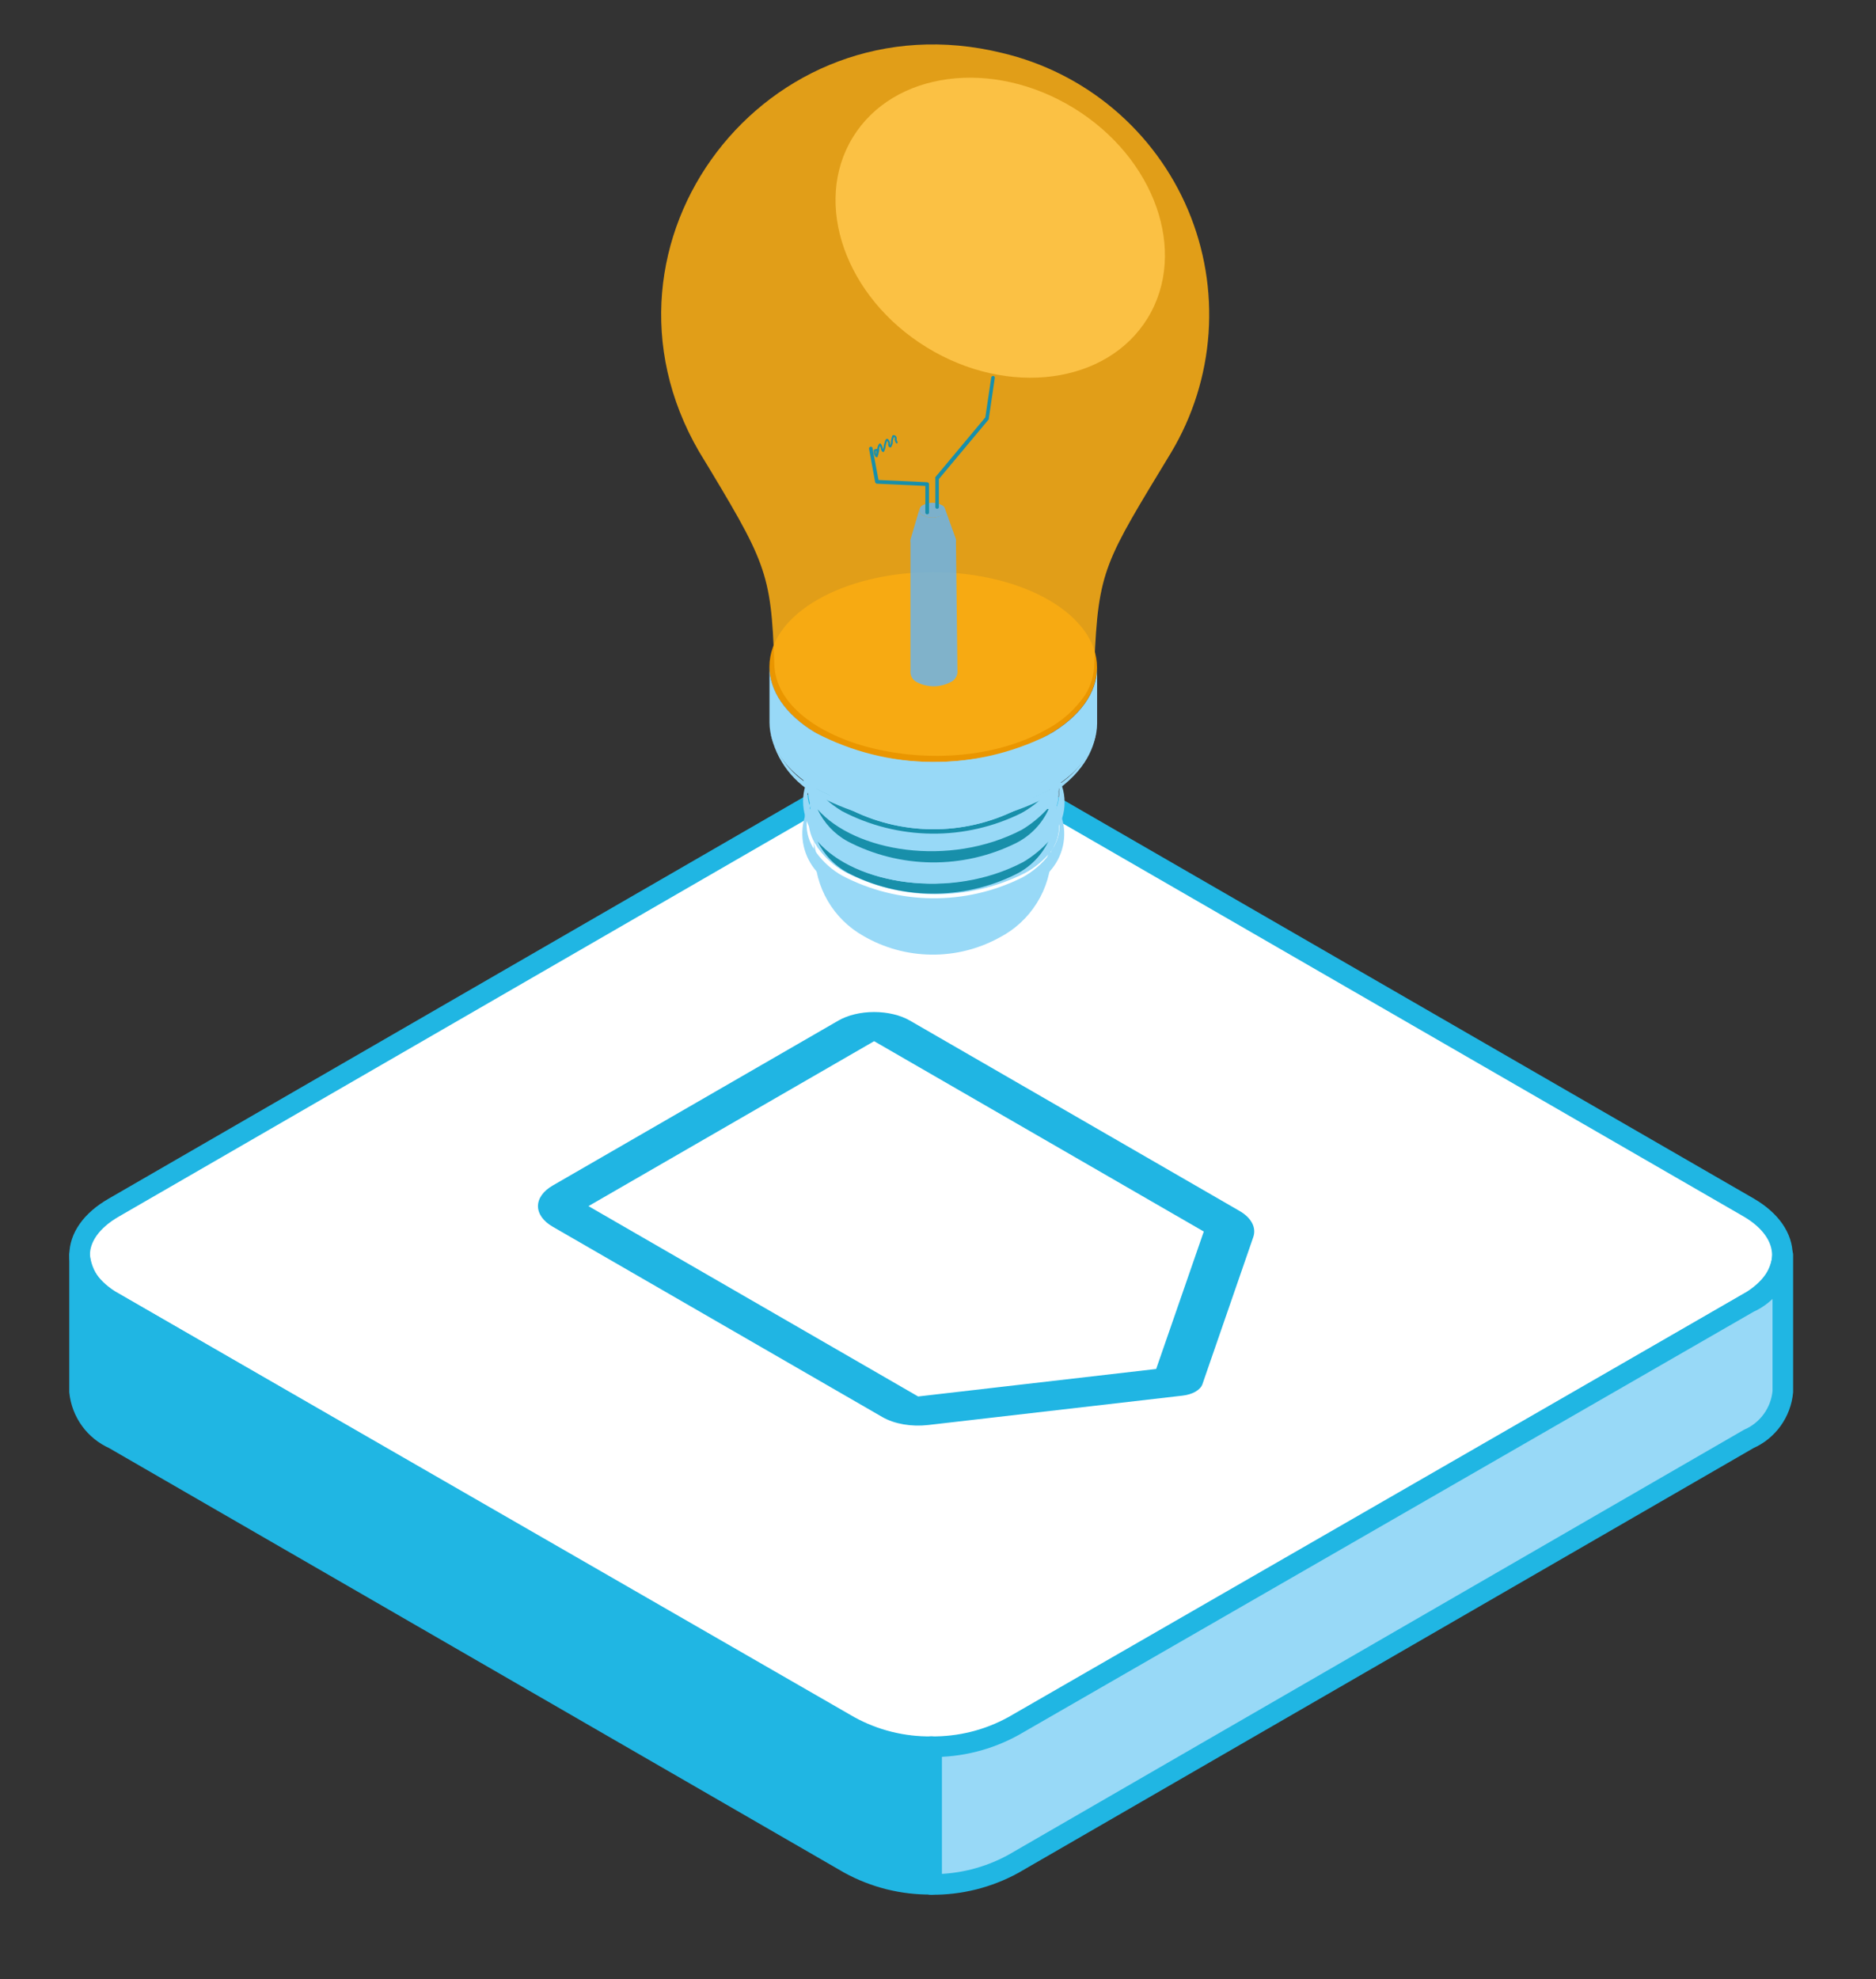 <svg xmlns="http://www.w3.org/2000/svg" fill="none" viewBox="0 0 91 96" height="96" width="91">
<rect x="0" y="0" width="91" height="96" fill="#333333" stroke="none"/>
<path stroke-linejoin="round" stroke-linecap="round" stroke="#20B6E3" fill="white" d="M84.83 58.571L49.16 37.98C47.922 37.344 46.551 37.013 45.16 37.013C43.769 37.013 42.397 37.344 41.16 37.98L5.52 58.571C3.31 59.84 3.31 61.901 5.52 63.181L41.19 83.79C42.429 84.422 43.799 84.751 45.19 84.751C46.58 84.751 47.951 84.422 49.19 83.79L84.83 63.181C87 61.901 87 59.84 84.83 58.571Z"></path>
<g clip-path="url(#clip0_148_5855)">
<path fill="#20B5E3" d="M58.326 67.139L60.791 60.008C60.871 59.78 60.852 59.545 60.736 59.322C60.619 59.099 60.41 58.897 60.125 58.733L44.134 49.5C43.675 49.235 43.051 49.086 42.402 49.086C41.752 49.086 41.129 49.235 40.67 49.5L26.813 57.5C26.354 57.765 26.096 58.125 26.096 58.5C26.096 58.875 26.354 59.235 26.813 59.5L42.805 68.733C43.09 68.897 43.44 69.017 43.825 69.085C44.211 69.152 44.618 69.163 45.013 69.118L57.361 67.692C57.599 67.665 57.817 67.598 57.989 67.5C58.16 67.401 58.278 67.276 58.326 67.139ZM44.537 67.733L28.545 58.5L42.402 50.5L58.393 59.733L56.083 66.399L44.537 67.733Z"></path>
</g>
<path stroke-linejoin="round" stroke-linecap="round" stroke="#20B6E3" fill="#98D9F7" d="M86.48 67.5C86.435 67.994 86.257 68.467 85.967 68.87C85.677 69.273 85.285 69.591 84.83 69.79L49.16 90.4C47.935 91.073 46.557 91.417 45.16 91.4V84.72C46.558 84.739 47.936 84.395 49.16 83.72L84.83 63.18C85.287 62.978 85.681 62.657 85.971 62.251C86.261 61.844 86.437 61.368 86.48 60.87V67.5Z"></path>
<path stroke-linejoin="round" stroke-linecap="round" stroke="#20B6E3" fill="#20B6E3" d="M3.86 67.5C3.91 67.994 4.091 68.466 4.382 68.868C4.673 69.27 5.066 69.588 5.52 69.79L41.19 90.39C42.414 91.063 43.792 91.408 45.19 91.39V84.72C43.792 84.74 42.414 84.395 41.19 83.72L5.52 63.18C5.063 62.978 4.668 62.657 4.376 62.251C4.084 61.845 3.906 61.368 3.86 60.87V67.5Z"></path>
<path fill="#98D9F7" d="M49.263 43.777C47.999 44.398 46.607 44.714 45.199 44.7C43.791 44.686 42.406 44.342 41.155 43.696C40.702 43.484 40.313 43.157 40.027 42.748C39.74 42.338 39.567 41.86 39.524 41.362C39.523 42.184 39.741 42.992 40.156 43.701C40.571 44.41 41.168 44.996 41.884 45.398C42.883 45.977 44.013 46.288 45.167 46.302C46.32 46.317 47.458 46.033 48.47 45.48C49.22 45.094 49.851 44.513 50.297 43.797C50.743 43.082 50.986 42.259 51.002 41.416C50.948 41.929 50.758 42.418 50.453 42.832C50.147 43.247 49.736 43.573 49.263 43.777Z"></path>
<path fill="#98D9F7" d="M49.272 43.209C48.001 43.839 46.6 44.16 45.181 44.146C43.763 44.132 42.368 43.783 41.11 43.128C40.659 42.916 40.271 42.591 39.985 42.183C39.699 41.775 39.525 41.3 39.479 40.804V41.569C39.526 42.065 39.701 42.54 39.987 42.947C40.273 43.355 40.66 43.681 41.11 43.894C42.361 44.54 43.746 44.884 45.154 44.898C46.562 44.912 47.954 44.596 49.218 43.975C49.695 43.77 50.108 43.441 50.415 43.023C50.722 42.605 50.912 42.112 50.966 41.596V40.84C50.917 41.349 50.734 41.836 50.437 42.252C50.139 42.668 49.738 42.998 49.272 43.209Z"></path>
<path fill="#98D9F7" d="M51.092 38.912C51.153 39.015 51.205 39.123 51.245 39.236C51.333 39.453 51.376 39.686 51.371 39.921C51.397 40.319 51.31 40.715 51.119 41.065C51.108 41.118 51.083 41.168 51.047 41.209C50.68 41.694 50.209 42.092 49.668 42.371C48.313 43.044 46.819 43.387 45.306 43.371C43.793 43.355 42.306 42.982 40.965 42.281C40.465 42.002 40.032 41.618 39.695 41.155C39.661 41.117 39.634 41.075 39.614 41.029C39.347 40.65 39.211 40.195 39.226 39.732C39.229 39.484 39.282 39.239 39.38 39.011C39.443 38.839 39.527 38.675 39.632 38.524C39.671 38.463 39.716 38.406 39.767 38.353C39.782 38.307 39.81 38.267 39.848 38.236C39.864 38.208 39.885 38.184 39.911 38.164C39.961 38.1 40.019 38.043 40.082 37.993C40.261 37.812 40.458 37.65 40.668 37.506C40.799 37.412 40.938 37.328 41.082 37.254L41.389 37.092C41.477 37.041 41.571 36.998 41.668 36.966H41.722C41.976 36.857 42.238 36.767 42.506 36.696C42.629 36.651 42.756 36.615 42.884 36.587H43.028C43.209 36.542 43.393 36.506 43.578 36.479H43.785C43.914 36.465 44.044 36.465 44.172 36.479C45.072 36.377 45.982 36.401 46.875 36.551C47.143 36.587 47.408 36.641 47.668 36.714C48.367 36.874 49.038 37.138 49.659 37.497C49.986 37.693 50.288 37.925 50.56 38.191L50.722 38.38L50.785 38.452L50.876 38.578C50.924 38.633 50.967 38.694 51.002 38.759C51.038 38.806 51.069 38.857 51.092 38.912Z"></path>
<path fill="#188FAA" d="M50.876 40.759C50.546 41.476 49.98 42.057 49.272 42.407C48.001 43.038 46.6 43.358 45.181 43.344C43.763 43.33 42.368 42.982 41.11 42.326C40.482 41.984 39.975 41.455 39.659 40.813C41.461 42.885 46.038 43.66 49.569 41.804C50.057 41.526 50.498 41.173 50.876 40.759Z"></path>
<path fill="#98D9F7" d="M51.506 39.66C51.453 39.481 51.38 39.309 51.29 39.146C51.245 39.048 51.191 38.955 51.128 38.867L51.011 38.705C50.984 38.653 50.951 38.604 50.912 38.561L50.804 38.434L50.749 38.371C50.697 38.307 50.64 38.247 50.578 38.191C50.319 37.941 50.036 37.718 49.731 37.525C49.115 37.159 48.447 36.889 47.749 36.723C47.485 36.657 47.217 36.606 46.948 36.569C46.027 36.417 45.09 36.395 44.164 36.506C45.063 36.404 45.973 36.428 46.867 36.578C47.134 36.614 47.399 36.669 47.659 36.741C48.361 36.902 49.035 37.166 49.659 37.525C49.986 37.72 50.288 37.953 50.56 38.218L50.722 38.38L50.786 38.453L50.876 38.579C50.925 38.633 50.967 38.694 51.002 38.759C51.038 38.806 51.069 38.857 51.092 38.912C51.154 39.015 51.205 39.123 51.245 39.236C51.343 39.452 51.395 39.685 51.398 39.921C51.42 40.397 51.28 40.867 51.002 41.254C50.991 41.308 50.966 41.358 50.93 41.398C50.567 41.884 50.103 42.283 49.569 42.57C48.214 43.242 46.72 43.585 45.207 43.569C43.694 43.554 42.207 43.18 40.866 42.48C40.366 42.201 39.933 41.817 39.596 41.353C39.563 41.316 39.535 41.273 39.515 41.227C39.248 40.845 39.112 40.387 39.127 39.921C39.13 39.673 39.182 39.428 39.281 39.2C39.344 39.028 39.428 38.864 39.533 38.714C39.572 38.652 39.617 38.595 39.668 38.542C39.683 38.496 39.711 38.456 39.749 38.425C39.765 38.398 39.786 38.373 39.812 38.353C39.862 38.29 39.92 38.232 39.983 38.182C40.163 38.002 40.359 37.839 40.569 37.696C40.7 37.601 40.839 37.517 40.983 37.443C41.204 37.318 41.433 37.207 41.668 37.11C41.274 37.259 40.896 37.449 40.542 37.678C40.331 37.817 40.132 37.974 39.947 38.146C39.88 38.202 39.82 38.266 39.767 38.335C39.767 38.335 39.722 38.335 39.722 38.38L39.614 38.507C39.578 38.544 39.548 38.587 39.524 38.633C39.467 38.691 39.416 38.755 39.371 38.822C39.32 38.906 39.275 38.993 39.236 39.083C39.147 39.232 39.08 39.393 39.037 39.561C39.033 39.581 39.033 39.603 39.037 39.624C38.899 40.08 38.881 40.564 38.983 41.029C39.086 41.494 39.306 41.926 39.623 42.282C39.651 42.322 39.681 42.361 39.713 42.399C39.808 42.507 39.911 42.61 40.019 42.705C42.001 44.507 46.254 45.092 49.623 43.354C49.981 43.139 50.313 42.885 50.614 42.597C50.696 42.507 50.786 42.426 50.858 42.336L50.912 42.272C51.229 41.926 51.451 41.503 51.556 41.045C51.66 40.587 51.643 40.109 51.506 39.66ZM43.722 36.551H43.515H43.74H43.722ZM42.965 36.696H42.803C42.675 36.722 42.548 36.758 42.425 36.804C42.554 36.759 42.687 36.723 42.821 36.696H42.965ZM41.641 37.11C41.896 37.004 42.158 36.913 42.425 36.84C42.157 36.911 41.895 37.001 41.641 37.11Z"></path>
<path fill="#98D9F7" d="M51.371 38.192C51.38 38.123 51.38 38.053 51.371 37.984C51.351 37.873 51.318 37.764 51.272 37.66C51.215 37.493 51.133 37.335 51.029 37.192C50.738 36.75 50.354 36.378 49.903 36.102C49.837 36.042 49.764 35.991 49.687 35.948H49.614C49.408 35.824 49.191 35.718 48.966 35.633C47.45 35 45.797 34.761 44.164 34.939H44.083L43.569 35.011L43.02 35.119C42.547 35.226 42.086 35.377 41.641 35.57C41.434 35.66 41.218 35.75 41.02 35.858C40.902 35.921 40.794 35.993 40.686 36.065C40.364 36.266 40.076 36.515 39.83 36.804C39.722 36.91 39.631 37.031 39.56 37.165C39.458 37.306 39.376 37.46 39.317 37.624C39.269 37.728 39.232 37.837 39.209 37.948C39.2 38.02 39.2 38.093 39.209 38.165C39.204 38.225 39.204 38.285 39.209 38.345C39.2 38.587 39.236 38.828 39.317 39.057V39.165C39.383 39.336 39.467 39.499 39.569 39.651C39.896 40.157 40.334 40.582 40.848 40.895C42.188 41.593 43.674 41.965 45.185 41.981C46.695 41.996 48.188 41.655 49.542 40.985C50.123 40.679 50.621 40.237 50.993 39.696C51.099 39.55 51.184 39.389 51.245 39.219C51.248 39.189 51.248 39.159 51.245 39.129C51.333 38.883 51.37 38.623 51.353 38.363C51.369 38.307 51.375 38.249 51.371 38.192ZM49.281 40.895C48.008 41.525 46.605 41.845 45.185 41.829C43.764 41.814 42.368 41.462 41.11 40.804C40.473 40.456 39.965 39.913 39.659 39.255C39.582 39.096 39.533 38.925 39.515 38.75C39.511 38.723 39.511 38.696 39.515 38.669C39.506 38.603 39.506 38.537 39.515 38.471C39.511 38.39 39.511 38.309 39.515 38.228C39.511 38.201 39.511 38.173 39.515 38.147C39.542 37.985 39.591 37.827 39.659 37.678C39.733 37.481 39.836 37.295 39.965 37.129C40.237 36.772 40.569 36.467 40.947 36.228L41.236 36.047H41.317C41.515 35.926 41.726 35.829 41.947 35.759C44.09 34.935 46.463 34.935 48.605 35.759C48.834 35.844 49.054 35.95 49.263 36.074L49.407 36.156C49.471 36.189 49.531 36.228 49.587 36.273C50.158 36.603 50.612 37.104 50.885 37.705C50.955 37.859 50.998 38.023 51.011 38.192C51.015 38.212 51.015 38.234 51.011 38.255C51.016 38.342 51.016 38.429 51.011 38.516C51.016 38.591 51.016 38.666 51.011 38.741C51.015 38.759 51.015 38.778 51.011 38.795C50.998 38.948 50.958 39.097 50.894 39.237C50.894 39.237 50.894 39.237 50.894 39.282C50.556 39.988 49.987 40.557 49.281 40.895Z"></path>
<path fill="#98D9F7" d="M51.515 38.128C51.507 38.069 51.489 38.011 51.461 37.957C51.422 37.835 51.37 37.718 51.308 37.606C51.225 37.456 51.131 37.311 51.029 37.173C50.728 36.759 50.352 36.405 49.921 36.128C49.865 36.077 49.805 36.032 49.74 35.993L49.641 35.939C49.437 35.815 49.223 35.706 49.002 35.615C47.964 35.181 46.855 34.946 45.731 34.921C46.838 34.964 47.928 35.208 48.948 35.642C49.173 35.727 49.39 35.832 49.596 35.957H49.668C49.746 36 49.819 36.051 49.885 36.11C50.336 36.386 50.72 36.759 51.011 37.2C51.114 37.344 51.196 37.502 51.254 37.669C51.299 37.773 51.333 37.882 51.353 37.993C51.367 38.058 51.373 38.125 51.371 38.191C51.38 38.245 51.38 38.3 51.371 38.353C51.388 38.614 51.351 38.874 51.263 39.119C51.266 39.149 51.266 39.179 51.263 39.209C51.202 39.38 51.117 39.541 51.011 39.687C50.645 40.236 50.15 40.688 49.569 41.002C48.215 41.673 46.722 42.014 45.212 41.998C43.701 41.983 42.215 41.611 40.875 40.912C40.34 40.612 39.88 40.193 39.533 39.687C39.431 39.534 39.347 39.371 39.281 39.2V39.092C39.2 38.864 39.163 38.622 39.172 38.38C39.168 38.321 39.168 38.26 39.172 38.2C39.164 38.129 39.164 38.056 39.172 37.984C39.196 37.872 39.233 37.764 39.281 37.66C39.34 37.496 39.422 37.342 39.524 37.2C39.595 37.067 39.686 36.945 39.794 36.84C40.04 36.551 40.328 36.302 40.65 36.101C40.758 36.029 40.866 35.957 40.983 35.894C41.182 35.786 41.398 35.696 41.605 35.606C41.812 35.516 42.047 35.425 42.272 35.344C42.033 35.415 41.798 35.499 41.569 35.597C41.362 35.687 41.154 35.777 40.956 35.885L40.614 36.092C40.299 36.288 40.014 36.528 39.767 36.804C39.673 36.894 39.589 36.994 39.515 37.101C39.404 37.238 39.308 37.386 39.227 37.543C39.163 37.66 39.111 37.784 39.073 37.912C39.073 37.912 39.073 37.984 39.073 38.02C39.069 38.044 39.069 38.068 39.073 38.092C38.916 38.594 38.916 39.131 39.073 39.633C39.093 39.733 39.126 39.83 39.172 39.921C39.304 40.25 39.49 40.554 39.722 40.822C41.524 42.894 46.101 43.669 49.632 41.813C50.103 41.534 50.529 41.185 50.894 40.777C51.11 40.526 51.286 40.244 51.416 39.939C51.461 39.856 51.498 39.769 51.524 39.678C51.683 39.173 51.68 38.631 51.515 38.128Z"></path>
<path fill="#188FAA" d="M50.867 39.245C50.543 39.961 49.983 40.542 49.281 40.894C48.008 41.524 46.605 41.844 45.185 41.829C43.765 41.813 42.368 41.462 41.11 40.804C40.474 40.455 39.965 39.912 39.659 39.254C41.461 41.309 46.038 42.092 49.569 40.245C50.028 39.97 50.443 39.63 50.804 39.236L50.867 39.245Z"></path>
<path fill="#98D9F7" d="M51.002 35.551C50.959 35.469 50.904 35.393 50.839 35.326C50.695 35.162 50.538 35.008 50.371 34.867C50.177 34.69 49.965 34.533 49.74 34.398C48.555 33.716 47.216 33.347 45.848 33.326C47.192 33.37 48.506 33.738 49.677 34.398C49.916 34.538 50.142 34.697 50.353 34.876C50.52 35.018 50.673 35.175 50.812 35.344C50.878 35.413 50.935 35.488 50.983 35.569C51.193 35.855 51.331 36.186 51.386 36.536C51.441 36.885 51.411 37.243 51.299 37.579C51.286 37.612 51.27 37.645 51.254 37.678C51.191 37.847 51.107 38.008 51.002 38.155C50.99 38.187 50.975 38.217 50.956 38.245L50.821 38.416C50.748 38.505 50.67 38.589 50.587 38.669L50.452 38.786C50.181 39.03 49.878 39.236 49.551 39.398C48.196 40.071 46.701 40.414 45.189 40.398C43.676 40.383 42.189 40.009 40.848 39.308C40.596 39.167 40.36 38.998 40.145 38.804L39.956 38.633C39.873 38.556 39.795 38.475 39.722 38.389C39.686 38.352 39.656 38.309 39.632 38.263C39.593 38.22 39.559 38.171 39.533 38.119C39.427 37.977 39.345 37.819 39.289 37.651C39.266 37.614 39.248 37.575 39.235 37.534C39.13 37.2 39.106 36.846 39.165 36.501C39.225 36.156 39.366 35.831 39.578 35.551C39.629 35.457 39.693 35.369 39.767 35.29C39.898 35.131 40.046 34.986 40.208 34.858C40.451 34.652 40.714 34.471 40.992 34.317C41.45 34.065 41.933 33.863 42.434 33.714C41.613 33.932 40.844 34.312 40.172 34.831C40.011 34.963 39.861 35.108 39.722 35.263C39.648 35.341 39.582 35.425 39.524 35.516C39.305 35.78 39.142 36.087 39.046 36.416C38.903 36.855 38.875 37.324 38.965 37.777C38.977 37.872 38.998 37.965 39.028 38.056C39.046 38.15 39.076 38.241 39.118 38.326C39.179 38.486 39.261 38.638 39.361 38.777C39.373 38.806 39.388 38.833 39.406 38.858C39.483 38.971 39.568 39.08 39.659 39.182C41.461 41.236 46.037 42.02 49.569 40.173C50.027 39.898 50.443 39.559 50.803 39.164C50.88 39.074 50.95 38.978 51.011 38.876C51.118 38.724 51.208 38.561 51.281 38.389C51.322 38.312 51.355 38.23 51.38 38.146C51.38 38.056 51.434 37.966 51.461 37.876C51.559 37.478 51.569 37.064 51.49 36.663C51.411 36.261 51.244 35.882 51.002 35.551Z"></path>
<path fill="#188FAA" d="M49.668 34.398C48.33 33.696 46.844 33.321 45.332 33.305C43.821 33.289 42.327 33.633 40.974 34.308C38.533 35.678 38.479 37.912 40.848 39.344C42.189 40.045 43.676 40.418 45.189 40.434C46.702 40.45 48.196 40.107 49.551 39.434C51.984 38.065 52.038 35.813 49.668 34.398ZM49.29 39.281C48.018 39.913 46.615 40.235 45.194 40.221C43.774 40.206 42.378 39.857 41.118 39.2C38.893 37.867 38.938 35.75 41.227 34.461C42.5 33.828 43.905 33.506 45.327 33.52C46.748 33.534 48.147 33.884 49.407 34.542C51.632 35.876 51.578 37.993 49.29 39.281Z"></path>
<path fill="#98D9F7" d="M41.119 38.101C40.664 37.889 40.273 37.561 39.985 37.15C39.697 36.739 39.522 36.259 39.479 35.759V36.858C39.522 37.358 39.697 37.838 39.985 38.249C40.273 38.66 40.664 38.989 41.119 39.2C42.378 39.857 43.775 40.207 45.195 40.221C46.615 40.235 48.018 39.913 49.29 39.282V38.191C48.017 38.818 46.613 39.136 45.194 39.121C43.774 39.105 42.378 38.756 41.119 38.101Z"></path>
<path fill="#98D9F7" d="M50.804 38.353C49.054 39.221 47.125 39.663 45.172 39.643C43.22 39.623 41.3 39.141 39.569 38.236C39.031 37.968 38.557 37.589 38.178 37.123C37.798 36.656 37.523 36.115 37.371 35.533C37.502 36.196 37.784 36.819 38.195 37.355C38.605 37.891 39.134 38.325 39.74 38.624C41.415 39.504 43.276 39.973 45.168 39.994C47.06 40.014 48.93 39.585 50.623 38.741C52.614 37.597 53.056 36.29 53.173 35.524C53.014 36.143 52.718 36.717 52.308 37.207C51.898 37.696 51.384 38.088 50.804 38.353Z"></path>
<path fill="#EA9600" d="M53.215 32.378C53.222 29.835 49.67 27.764 45.282 27.752C40.893 27.74 37.33 29.791 37.322 32.334C37.315 34.876 40.867 36.947 45.256 36.96C49.644 36.972 53.208 34.921 53.215 32.378Z"></path>
<path fill="#EA9600" d="M51.831 32.272C51.831 30.137 48.842 28.407 45.154 28.407C41.468 28.407 38.478 30.137 38.478 32.272C38.478 34.406 41.468 36.137 45.154 36.137C48.842 36.137 51.831 34.406 51.831 32.272Z"></path>
<path fill="#98D9F7" d="M50.813 35.668C49.064 36.536 47.134 36.978 45.181 36.958C43.229 36.938 41.309 36.456 39.578 35.551C38.074 34.65 37.326 33.497 37.326 32.335V35.038C37.326 36.191 38.074 37.353 39.578 38.254C41.309 39.158 43.229 39.64 45.181 39.661C47.134 39.681 49.064 39.239 50.813 38.371C52.416 37.47 53.218 36.272 53.218 35.083V32.38C53.218 33.578 52.407 34.767 50.813 35.668Z"></path>
<path fill="#F9AD15" d="M48.605 2.568C37.19 -0.234 28.028 11.749 33.902 21.893C34.56 22.983 35.136 23.893 35.632 24.74C35.136 23.893 34.56 22.992 33.902 21.893C37.145 27.254 37.407 27.695 37.56 32.2C37.641 36.11 45.821 38.146 50.731 35.398C51.505 34.997 52.164 34.409 52.651 33.687C52.92 33.246 53.069 32.743 53.083 32.227C53.272 27.605 53.587 27.272 56.804 21.956C57.858 20.197 58.481 18.213 58.624 16.167C58.767 14.121 58.426 12.07 57.627 10.181C56.828 8.292 55.595 6.618 54.027 5.295C52.459 3.972 50.602 3.038 48.605 2.568Z" opacity="0.88"></path>
<path fill="#FFC64A" d="M55.669 15.43C57.636 12.223 56.028 7.66 52.08 5.239C48.13 2.817 43.335 3.453 41.368 6.66C39.402 9.866 41.009 14.429 44.958 16.851C48.907 19.273 53.702 18.637 55.669 15.43Z" opacity="0.88"></path>
<path fill="#188FAA" d="M42.434 21.839C42.436 21.852 42.437 21.864 42.438 21.876C42.434 21.891 42.434 21.902 42.434 21.902C42.429 21.882 42.429 21.86 42.434 21.839Z"></path>
<path stroke-linejoin="round" stroke-linecap="round" stroke-width="0.09" stroke="#188FAA" d="M42.533 22.137C42.52 22.135 42.507 22.128 42.497 22.119C42.487 22.109 42.481 22.096 42.479 22.082L42.434 21.974C42.441 21.93 42.441 21.884 42.434 21.839V21.839C42.429 21.86 42.429 21.882 42.434 21.902C42.434 21.902 42.434 21.902 42.434 21.902C42.434 21.902 42.434 21.821 42.506 21.821C42.513 21.817 42.521 21.815 42.529 21.815C42.537 21.815 42.544 21.817 42.551 21.821C42.556 21.869 42.556 21.917 42.551 21.965V22.073L42.605 21.848C42.601 21.809 42.601 21.77 42.605 21.731C42.615 21.665 42.644 21.602 42.686 21.551V21.551C42.726 21.601 42.754 21.66 42.767 21.722C42.767 21.785 42.822 21.884 42.84 21.884C42.885 21.794 42.912 21.696 42.921 21.596C42.966 21.425 42.984 21.326 43.038 21.326C43.038 21.326 43.101 21.371 43.128 21.47C43.131 21.491 43.131 21.512 43.128 21.533C43.128 21.596 43.128 21.65 43.191 21.659C43.224 21.606 43.249 21.549 43.263 21.488V21.38C43.278 21.303 43.299 21.228 43.326 21.154C43.333 21.151 43.341 21.148 43.349 21.148C43.356 21.148 43.364 21.151 43.371 21.154C43.371 21.154 43.425 21.154 43.443 21.218C43.461 21.281 43.443 21.281 43.443 21.317C43.454 21.367 43.472 21.416 43.497 21.461"></path>
<path fill="#63B4F7" d="M46.371 26.308C46.376 26.258 46.376 26.206 46.371 26.155L45.84 24.678C45.84 24.786 45.84 24.912 45.669 25.002C45.529 25.073 45.375 25.11 45.218 25.11C45.062 25.11 44.907 25.073 44.768 25.002C44.707 24.976 44.657 24.929 44.627 24.87C44.597 24.81 44.59 24.742 44.606 24.678L44.164 26.173C44.156 26.224 44.156 26.276 44.164 26.326V32.633C44.172 32.732 44.206 32.827 44.263 32.907C44.32 32.988 44.398 33.052 44.489 33.093C44.736 33.221 45.011 33.288 45.29 33.288C45.569 33.288 45.844 33.221 46.092 33.093C46.188 33.054 46.271 32.99 46.333 32.907C46.395 32.825 46.433 32.727 46.444 32.624L46.371 26.308Z" opacity="0.8"></path>
<path fill="#63B4F7" d="M45.677 24.497C45.538 24.423 45.384 24.385 45.227 24.385C45.07 24.385 44.915 24.423 44.776 24.497C44.725 24.516 44.681 24.551 44.651 24.596C44.62 24.641 44.603 24.694 44.603 24.749C44.603 24.803 44.62 24.857 44.651 24.902C44.681 24.947 44.725 24.981 44.776 25.001C44.916 25.072 45.07 25.109 45.227 25.109C45.383 25.109 45.538 25.072 45.677 25.001C45.728 24.981 45.772 24.947 45.803 24.902C45.834 24.857 45.85 24.803 45.85 24.749C45.85 24.694 45.834 24.641 45.803 24.596C45.772 24.551 45.728 24.516 45.677 24.497Z" opacity="0.8"></path>
<path fill="#188FAA" d="M44.975 24.948C44.953 24.948 44.931 24.939 44.914 24.924C44.898 24.909 44.887 24.889 44.885 24.866V23.569L42.533 23.461C42.515 23.457 42.497 23.448 42.483 23.436C42.469 23.423 42.458 23.407 42.452 23.389L42.155 21.767C42.152 21.745 42.158 21.722 42.172 21.703C42.185 21.685 42.205 21.672 42.227 21.668C42.238 21.666 42.25 21.665 42.261 21.668C42.273 21.67 42.284 21.675 42.293 21.681C42.302 21.688 42.31 21.697 42.316 21.707C42.322 21.717 42.325 21.729 42.326 21.74L42.614 23.281L44.975 23.389C44.998 23.391 45.02 23.401 45.036 23.418C45.053 23.434 45.063 23.456 45.065 23.479V24.866C45.063 24.889 45.052 24.909 45.036 24.924C45.019 24.939 44.997 24.948 44.975 24.948Z"></path>
<path fill="#188FAA" d="M45.461 24.677C45.45 24.678 45.438 24.677 45.427 24.673C45.416 24.67 45.406 24.664 45.398 24.656C45.389 24.649 45.383 24.639 45.378 24.629C45.373 24.618 45.371 24.607 45.371 24.596V23.199C45.367 23.181 45.367 23.163 45.371 23.145L47.795 20.244L48.083 18.307C48.087 18.285 48.1 18.265 48.118 18.252C48.137 18.238 48.16 18.232 48.182 18.235C48.194 18.236 48.205 18.239 48.215 18.245C48.225 18.251 48.234 18.259 48.241 18.268C48.248 18.277 48.252 18.288 48.255 18.3C48.257 18.311 48.257 18.323 48.254 18.334L47.966 20.289C47.966 20.289 47.966 20.289 47.966 20.334L45.542 23.235V24.587C45.544 24.598 45.542 24.61 45.539 24.62C45.535 24.631 45.53 24.641 45.522 24.65C45.514 24.658 45.505 24.665 45.494 24.67C45.484 24.674 45.473 24.677 45.461 24.677Z"></path>
<defs>
<clipPath id="clip0_148_5855">
<rect transform="matrix(0.866 0.5 -0.866 0.5 45 44)" fill="white" height="32" width="32"></rect>
</clipPath>
</defs>
</svg>
